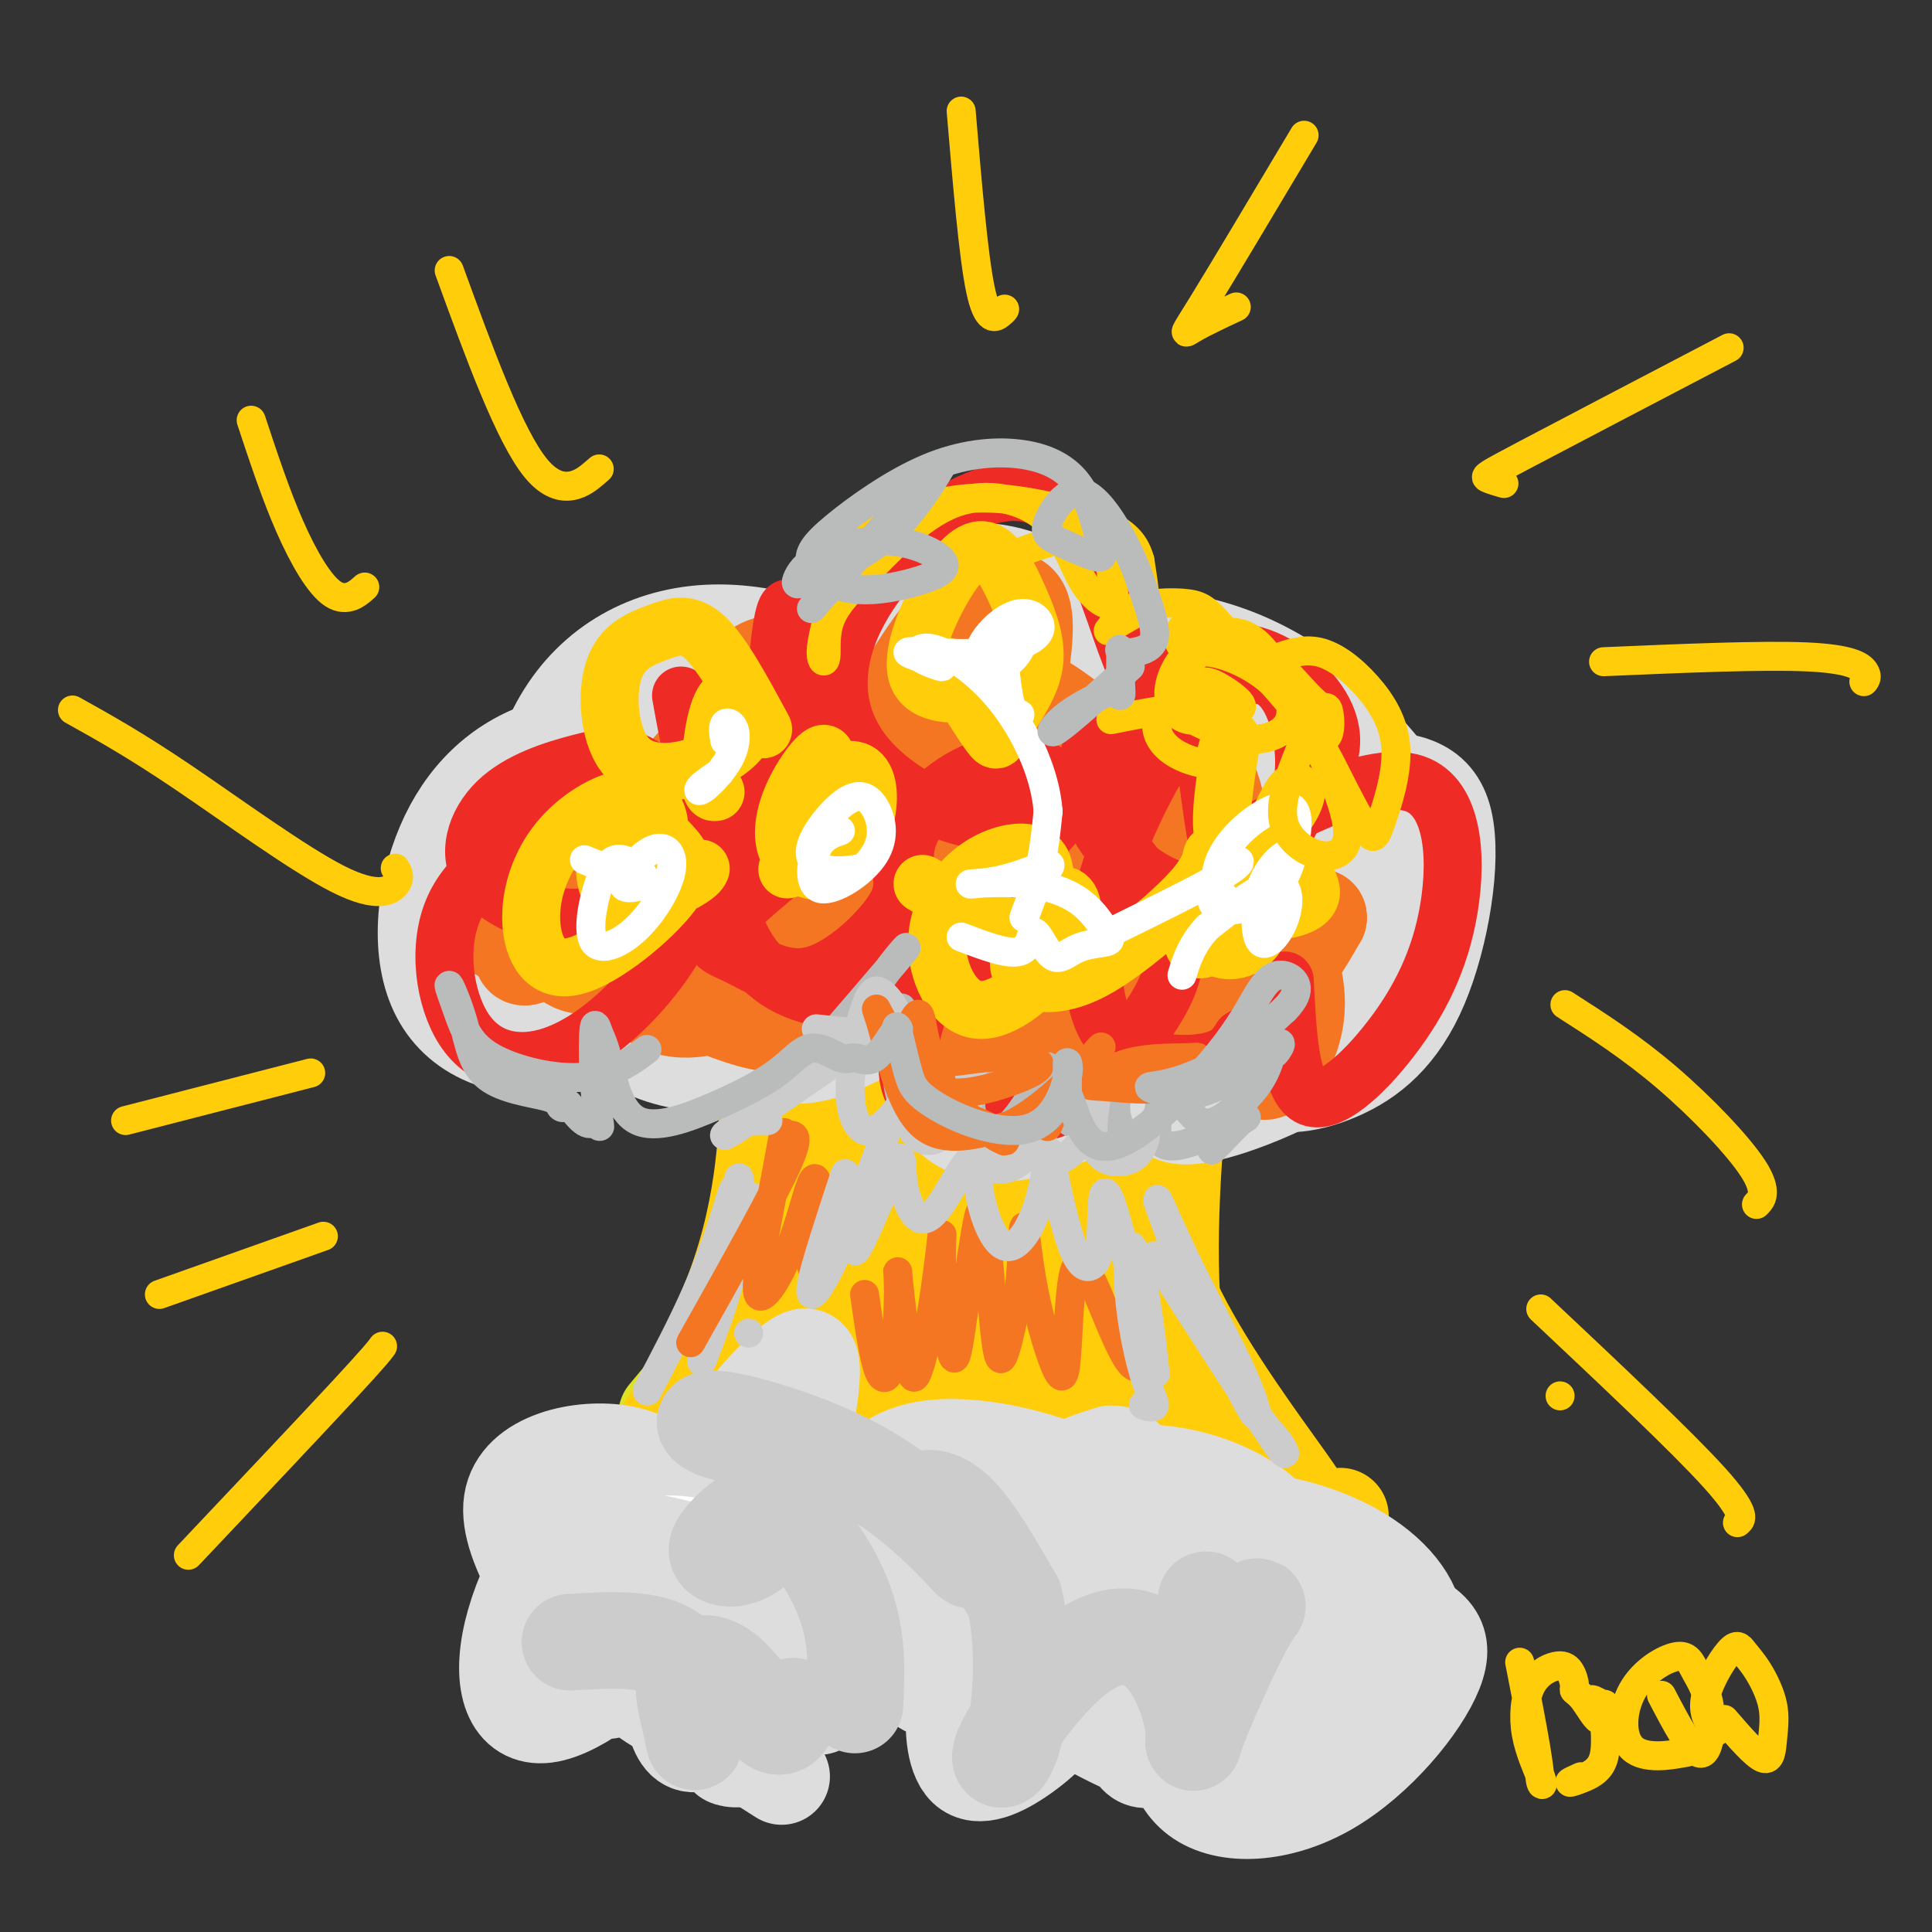 <svg viewBox='0 0 400 400' version='1.1' xmlns='http://www.w3.org/2000/svg' xmlns:xlink='http://www.w3.org/1999/xlink'><rect x="0" y="0" width="400" height="400" fill="#333333" stroke="none"/><g fill='none' stroke='rgb(222,226,34)' stroke-width='20' stroke-linecap='round' stroke-linejoin='round'><path d='M138,293c7.998,-9.539 15.996,-19.078 20,-27c4.004,-7.922 4.015,-14.228 4,-22c-0.015,-7.772 -0.056,-17.011 0,-21c0.056,-3.989 0.207,-2.728 0,-2c-0.207,0.728 -0.774,0.922 -1,1c-0.226,0.078 -0.113,0.039 0,0'/></g>
<g fill='none' stroke='rgb(255,205,10)' stroke-width='20' stroke-linecap='round' stroke-linejoin='round'><path d='M168,201c-1.764,9.887 -3.528,19.774 -5,34c-1.472,14.226 -2.653,32.792 -5,44c-2.347,11.208 -5.861,15.057 -9,18c-3.139,2.943 -5.903,4.978 -8,7c-2.097,2.022 -3.529,4.030 -2,2c1.529,-2.030 6.017,-8.099 10,-15c3.983,-6.901 7.459,-14.635 10,-25c2.541,-10.365 4.147,-23.362 4,-30c-0.147,-6.638 -2.047,-6.916 -3,-8c-0.953,-1.084 -0.958,-2.974 -1,-1c-0.042,1.974 -0.122,7.812 -1,15c-0.878,7.188 -2.553,15.724 -6,25c-3.447,9.276 -8.666,19.290 -12,25c-3.334,5.710 -4.782,7.114 -5,8c-0.218,0.886 0.795,1.253 3,-2c2.205,-3.253 5.603,-10.127 9,-17'/><path d='M147,281c4.397,-9.978 9.390,-25.424 12,-37c2.610,-11.576 2.836,-19.283 3,-27c0.164,-7.717 0.267,-15.443 0,-20c-0.267,-4.557 -0.905,-5.945 -1,-5c-0.095,0.945 0.354,4.222 2,22c1.646,17.778 4.491,50.056 6,69c1.509,18.944 1.683,24.554 2,24c0.317,-0.554 0.776,-7.273 1,-20c0.224,-12.727 0.213,-31.463 0,-48c-0.213,-16.537 -0.627,-30.874 0,-37c0.627,-6.126 2.296,-4.040 3,1c0.704,5.040 0.443,13.036 0,29c-0.443,15.964 -1.067,39.898 -1,52c0.067,12.102 0.826,12.374 3,9c2.174,-3.374 5.764,-10.392 8,-22c2.236,-11.608 3.118,-27.804 4,-44'/><path d='M189,227c1.042,-11.491 1.648,-18.217 2,-23c0.352,-4.783 0.449,-7.622 1,4c0.551,11.622 1.556,37.705 3,57c1.444,19.295 3.326,31.803 6,38c2.674,6.197 6.140,6.085 7,2c0.860,-4.085 -0.885,-12.142 -3,-25c-2.115,-12.858 -4.601,-30.516 -4,-44c0.601,-13.484 4.290,-22.795 7,-28c2.710,-5.205 4.442,-6.303 5,-3c0.558,3.303 -0.058,11.007 0,24c0.058,12.993 0.789,31.274 3,45c2.211,13.726 5.902,22.896 10,28c4.098,5.104 8.603,6.144 11,8c2.397,1.856 2.685,4.530 2,1c-0.685,-3.530 -2.342,-13.265 -4,-23'/><path d='M235,288c-1.542,-10.517 -4.396,-25.811 -5,-42c-0.604,-16.189 1.042,-33.274 2,-41c0.958,-7.726 1.227,-6.094 2,4c0.773,10.094 2.050,28.649 4,45c1.950,16.351 4.572,30.499 10,41c5.428,10.501 13.662,17.355 18,20c4.338,2.645 4.782,1.080 5,0c0.218,-1.080 0.212,-1.677 -5,-9c-5.212,-7.323 -15.629,-21.374 -22,-34c-6.371,-12.626 -8.697,-23.827 -8,-36c0.697,-12.173 4.416,-25.316 7,-32c2.584,-6.684 4.032,-6.907 4,-3c-0.032,3.907 -1.545,11.944 -3,27c-1.455,15.056 -2.853,37.130 0,54c2.853,16.870 9.958,28.534 16,33c6.042,4.466 11.021,1.733 16,-1'/><path d='M276,314c2.667,-0.167 1.333,-0.083 0,0'/></g>
<g fill='none' stroke='rgb(221,221,221)' stroke-width='20' stroke-linecap='round' stroke-linejoin='round'><path d='M126,161c-6.302,11.688 -12.604,23.375 -12,31c0.604,7.625 8.115,11.187 15,8c6.885,-3.187 13.144,-13.124 16,-22c2.856,-8.876 2.309,-16.692 -4,-21c-6.309,-4.308 -18.378,-5.110 -28,-2c-9.622,3.110 -16.796,10.130 -21,20c-4.204,9.870 -5.439,22.590 -1,31c4.439,8.410 14.552,12.510 28,10c13.448,-2.510 30.230,-11.630 39,-19c8.770,-7.370 9.528,-12.992 5,-17c-4.528,-4.008 -14.341,-6.404 -23,-6c-8.659,0.404 -16.163,3.608 -20,10c-3.837,6.392 -4.008,15.971 2,24c6.008,8.029 18.194,14.508 31,11c12.806,-3.508 26.230,-17.002 31,-26c4.770,-8.998 0.885,-13.499 -3,-18'/><path d='M181,175c-3.999,-2.585 -12.498,-0.049 -18,8c-5.502,8.049 -8.007,21.609 -6,29c2.007,7.391 8.527,8.612 20,3c11.473,-5.612 27.900,-18.055 34,-26c6.100,-7.945 1.873,-11.390 -3,-7c-4.873,4.390 -10.393,16.614 -13,27c-2.607,10.386 -2.300,18.933 3,23c5.300,4.067 15.592,3.653 27,-3c11.408,-6.653 23.931,-19.546 29,-28c5.069,-8.454 2.685,-12.471 -1,-8c-3.685,4.471 -8.671,17.430 -11,26c-2.329,8.570 -2.000,12.752 5,12c7.000,-0.752 20.670,-6.439 29,-12c8.330,-5.561 11.320,-10.997 12,-18c0.680,-7.003 -0.948,-15.572 -5,-18c-4.052,-2.428 -10.526,1.286 -17,5'/><path d='M266,188c-3.961,4.124 -5.365,11.935 -3,18c2.365,6.065 8.499,10.383 16,7c7.501,-3.383 16.370,-14.469 18,-25c1.630,-10.531 -3.979,-20.507 -12,-30c-8.021,-9.493 -18.455,-18.504 -32,-23c-13.545,-4.496 -30.203,-4.479 -41,-1c-10.797,3.479 -15.735,10.419 -17,20c-1.265,9.581 1.143,21.803 10,27c8.857,5.197 24.165,3.368 35,-1c10.835,-4.368 17.199,-11.277 14,-21c-3.199,-9.723 -15.960,-22.261 -28,-31c-12.040,-8.739 -23.359,-13.679 -39,-6c-15.641,7.679 -35.605,27.976 -44,39c-8.395,11.024 -5.222,12.776 2,18c7.222,5.224 18.492,13.921 28,13c9.508,-0.921 17.254,-11.461 25,-22'/><path d='M198,170c3.492,-8.081 -0.276,-17.285 -10,-25c-9.724,-7.715 -25.402,-13.943 -39,-14c-13.598,-0.057 -25.115,6.056 -32,17c-6.885,10.944 -9.138,26.720 -7,38c2.138,11.280 8.666,18.063 22,15c13.334,-3.063 33.475,-15.972 41,-28c7.525,-12.028 2.434,-23.174 -5,-26c-7.434,-2.826 -17.210,2.667 -22,7c-4.790,4.333 -4.595,7.507 4,8c8.595,0.493 25.590,-1.696 39,2c13.410,3.696 23.235,13.275 26,20c2.765,6.725 -1.530,10.595 -9,10c-7.470,-0.595 -18.116,-5.654 -23,-15c-4.884,-9.346 -4.007,-22.978 7,-33c11.007,-10.022 32.145,-16.435 45,-14c12.855,2.435 17.428,13.717 22,25'/><path d='M257,157c0.248,12.018 -10.131,29.562 -21,39c-10.869,9.438 -22.227,10.770 -31,9c-8.773,-1.770 -14.962,-6.641 -12,-17c2.962,-10.359 15.075,-26.206 28,-33c12.925,-6.794 26.661,-4.534 34,-1c7.339,3.534 8.282,8.343 3,19c-5.282,10.657 -16.790,27.161 -28,36c-11.210,8.839 -22.124,10.011 -29,6c-6.876,-4.011 -9.715,-13.206 -6,-22c3.715,-8.794 13.985,-17.187 22,-20c8.015,-2.813 13.774,-0.048 18,4c4.226,4.048 6.920,9.377 2,18c-4.920,8.623 -17.453,20.538 -26,27c-8.547,6.462 -13.109,7.471 -14,1c-0.891,-6.471 1.888,-20.420 5,-31c3.112,-10.580 6.556,-17.790 10,-25'/><path d='M212,167c1.295,-5.945 -0.468,-8.306 -6,-9c-5.532,-0.694 -14.834,0.281 -25,2c-10.166,1.719 -21.195,4.184 -32,10c-10.805,5.816 -21.387,14.983 -27,21c-5.613,6.017 -6.256,8.886 -4,10c2.256,1.114 7.410,0.475 11,0c3.590,-0.475 5.614,-0.786 3,-3c-2.614,-2.214 -9.868,-6.331 -15,-8c-5.132,-1.669 -8.142,-0.891 -11,-3c-2.858,-2.109 -5.565,-7.106 -3,-12c2.565,-4.894 10.401,-9.687 20,-14c9.599,-4.313 20.962,-8.147 32,-7c11.038,1.147 21.753,7.277 25,13c3.247,5.723 -0.972,11.041 -10,15c-9.028,3.959 -22.865,6.560 -31,5c-8.135,-1.560 -10.567,-7.280 -13,-13'/><path d='M126,174c0.676,-8.062 8.867,-21.716 18,-30c9.133,-8.284 19.207,-11.199 32,-10c12.793,1.199 28.306,6.513 37,14c8.694,7.487 10.570,17.148 8,24c-2.570,6.852 -9.585,10.895 -19,11c-9.415,0.105 -21.229,-3.729 -27,-11c-5.771,-7.271 -5.499,-17.978 2,-26c7.499,-8.022 22.226,-13.360 35,-14c12.774,-0.640 23.596,3.419 31,12c7.404,8.581 11.392,21.686 9,31c-2.392,9.314 -11.163,14.838 -22,18c-10.837,3.162 -23.741,3.960 -31,-1c-7.259,-4.960 -8.874,-15.680 -6,-25c2.874,-9.320 10.235,-17.240 24,-19c13.765,-1.760 33.933,2.640 46,9c12.067,6.360 16.034,14.680 20,23'/><path d='M283,180c1.964,8.224 -3.127,17.282 -9,21c-5.873,3.718 -12.528,2.094 -17,-4c-4.472,-6.094 -6.761,-16.658 -6,-22c0.761,-5.342 4.571,-5.464 7,0c2.429,5.464 3.478,16.512 3,26c-0.478,9.488 -2.484,17.416 0,21c2.484,3.584 9.456,2.825 16,0c6.544,-2.825 12.660,-7.717 17,-18c4.340,-10.283 6.906,-25.956 5,-34c-1.906,-8.044 -8.283,-8.459 -17,-9c-8.717,-0.541 -19.775,-1.207 -29,6c-9.225,7.207 -16.618,22.288 -18,34c-1.382,11.712 3.248,20.057 12,22c8.752,1.943 21.625,-2.515 27,-9c5.375,-6.485 3.250,-14.996 0,-19c-3.250,-4.004 -7.625,-3.502 -12,-3'/><path d='M262,192c-2.000,-0.500 -1.000,-0.250 0,0'/><path d='M126,350c-10.669,-15.060 -21.337,-30.121 -20,-39c1.337,-8.879 14.681,-11.577 23,-10c8.319,1.577 11.613,7.428 13,14c1.387,6.572 0.868,13.864 -5,22c-5.868,8.136 -17.084,17.114 -24,18c-6.916,0.886 -9.531,-6.322 -7,-17c2.531,-10.678 10.210,-24.828 20,-30c9.790,-5.172 21.691,-1.367 29,6c7.309,7.367 10.025,18.297 8,27c-2.025,8.703 -8.792,15.181 -17,15c-8.208,-0.181 -17.857,-7.020 -21,-16c-3.143,-8.980 0.221,-20.100 7,-26c6.779,-5.900 16.972,-6.582 28,-4c11.028,2.582 22.892,8.426 26,16c3.108,7.574 -2.541,16.878 -9,20c-6.459,3.122 -13.730,0.061 -21,-3'/><path d='M156,343c-5.080,-4.767 -7.281,-15.184 0,-23c7.281,-7.816 24.044,-13.029 36,-13c11.956,0.029 19.106,5.302 22,13c2.894,7.698 1.531,17.823 -3,24c-4.531,6.177 -12.230,8.405 -18,6c-5.770,-2.405 -9.610,-9.445 -7,-18c2.610,-8.555 11.669,-18.625 23,-22c11.331,-3.375 24.935,-0.056 31,6c6.065,6.056 4.591,14.847 1,21c-3.591,6.153 -9.301,9.667 -15,9c-5.699,-0.667 -11.388,-5.516 -12,-14c-0.612,-8.484 3.853,-20.605 13,-25c9.147,-4.395 22.978,-1.065 31,4c8.022,5.065 10.237,11.864 8,19c-2.237,7.136 -8.925,14.610 -14,16c-5.075,1.390 -8.538,-3.305 -12,-8'/><path d='M240,338c-1.603,-5.963 0.390,-16.872 8,-21c7.610,-4.128 20.838,-1.475 30,3c9.162,4.475 14.257,10.774 15,16c0.743,5.226 -2.866,9.380 -7,10c-4.134,0.620 -8.793,-2.292 -11,-4c-2.207,-1.708 -1.963,-2.210 1,-1c2.963,1.210 8.644,4.134 11,6c2.356,1.866 1.387,2.676 1,3c-0.387,0.324 -0.194,0.162 0,0'/><path d='M187,303c2.406,11.638 4.813,23.277 8,28c3.187,4.723 7.155,2.531 10,-1c2.845,-3.531 4.568,-8.399 2,-8c-2.568,0.399 -9.427,6.066 -16,12c-6.573,5.934 -12.860,12.135 -17,16c-4.140,3.865 -6.132,5.396 -6,-1c0.132,-6.396 2.387,-20.717 6,-31c3.613,-10.283 8.582,-16.529 18,-18c9.418,-1.471 23.283,1.832 32,6c8.717,4.168 12.284,9.201 13,16c0.716,6.799 -1.420,15.365 -6,22c-4.580,6.635 -11.606,11.339 -16,12c-4.394,0.661 -6.157,-2.720 -7,-9c-0.843,-6.280 -0.765,-15.460 1,-23c1.765,-7.540 5.219,-13.440 9,-17c3.781,-3.560 7.891,-4.780 12,-6'/><path d='M230,301c3.188,-0.150 5.158,2.475 8,10c2.842,7.525 6.557,19.951 8,29c1.443,9.049 0.615,14.721 -2,19c-2.615,4.279 -7.018,7.166 -9,4c-1.982,-3.166 -1.545,-12.383 1,-20c2.545,-7.617 7.198,-13.632 17,-15c9.802,-1.368 24.753,1.913 34,5c9.247,3.087 12.791,5.981 10,13c-2.791,7.019 -11.918,18.164 -22,24c-10.082,5.836 -21.118,6.363 -27,2c-5.882,-4.363 -6.609,-13.617 -3,-19c3.609,-5.383 11.556,-6.895 18,-5c6.444,1.895 11.387,7.199 11,11c-0.387,3.801 -6.104,6.100 -13,7c-6.896,0.900 -14.970,0.400 -24,-3c-9.030,-3.400 -19.015,-9.700 -29,-16'/><path d='M208,347c-6.727,-2.198 -9.046,0.309 -10,5c-0.954,4.691 -0.544,11.568 2,14c2.544,2.432 7.222,0.418 12,-3c4.778,-3.418 9.657,-8.240 7,-12c-2.657,-3.760 -12.849,-6.457 -18,-8c-5.151,-1.543 -5.259,-1.930 -11,-6c-5.741,-4.070 -17.115,-11.823 -22,-19c-4.885,-7.177 -3.282,-13.780 -2,-20c1.282,-6.220 2.243,-12.059 2,-15c-0.243,-2.941 -1.690,-2.986 -6,1c-4.310,3.986 -11.484,12.002 -16,22c-4.516,9.998 -6.373,21.977 -7,33c-0.627,11.023 -0.024,21.089 4,22c4.024,0.911 11.468,-7.332 16,-15c4.532,-7.668 6.152,-14.762 4,-17c-2.152,-2.238 -8.076,0.381 -14,3'/><path d='M149,332c-5.619,3.012 -12.667,9.042 -10,16c2.667,6.958 15.048,14.845 20,18c4.952,3.155 2.476,1.577 0,0'/></g>
<g fill='none' stroke='rgb(255,255,255)' stroke-width='20' stroke-linecap='round' stroke-linejoin='round'><path d='M139,321c2.859,2.163 5.718,4.326 9,8c3.282,3.674 6.988,8.859 7,14c0.012,5.141 -3.669,10.237 -6,13c-2.331,2.763 -3.313,3.193 -4,2c-0.687,-1.193 -1.078,-4.007 1,-8c2.078,-3.993 6.625,-9.163 9,-14c2.375,-4.837 2.579,-9.340 0,-12c-2.579,-2.660 -7.941,-3.476 -12,-4c-4.059,-0.524 -6.814,-0.756 -7,1c-0.186,1.756 2.198,5.502 6,8c3.802,2.498 9.024,3.750 12,5c2.976,1.250 3.708,2.500 4,3c0.292,0.500 0.146,0.250 0,0'/></g>
<g fill='none' stroke='rgb(221,221,221)' stroke-width='20' stroke-linecap='round' stroke-linejoin='round'><path d='M141,323c5.508,6.514 11.016,13.029 14,20c2.984,6.971 3.444,14.400 2,18c-1.444,3.600 -4.793,3.372 -6,3c-1.207,-0.372 -0.271,-0.887 2,-3c2.271,-2.113 5.877,-5.824 7,-11c1.123,-5.176 -0.237,-11.818 -3,-17c-2.763,-5.182 -6.928,-8.904 -12,-11c-5.072,-2.096 -11.051,-2.565 -15,-4c-3.949,-1.435 -5.868,-3.835 -4,-1c1.868,2.835 7.521,10.907 13,16c5.479,5.093 10.782,7.207 13,8c2.218,0.793 1.350,0.263 -2,-1c-3.350,-1.263 -9.182,-3.261 -14,-3c-4.818,0.261 -8.621,2.781 -8,2c0.621,-0.781 5.667,-4.864 11,-7c5.333,-2.136 10.952,-2.325 14,1c3.048,3.325 3.524,10.162 4,17'/><path d='M157,350c-1.115,4.995 -5.901,8.982 -10,9c-4.099,0.018 -7.511,-3.932 -8,-9c-0.489,-5.068 1.943,-11.252 7,-17c5.057,-5.748 12.738,-11.059 17,-9c4.262,2.059 5.104,11.488 5,16c-0.104,4.512 -1.155,4.106 -6,3c-4.845,-1.106 -13.486,-2.911 -19,-6c-5.514,-3.089 -7.902,-7.460 -4,-10c3.902,-2.540 14.094,-3.249 27,-4c12.906,-0.751 28.528,-1.544 42,-2c13.472,-0.456 24.796,-0.574 29,0c4.204,0.574 1.290,1.842 -7,3c-8.290,1.158 -21.954,2.207 -31,1c-9.046,-1.207 -13.474,-4.671 -11,-8c2.474,-3.329 11.850,-6.523 20,-6c8.150,0.523 15.075,4.761 22,9'/><path d='M230,320c3.667,1.500 1.833,0.750 0,0'/></g>
<g fill='none' stroke='rgb(204,204,204)' stroke-width='20' stroke-linecap='round' stroke-linejoin='round'><path d='M118,340c8.835,-0.532 17.671,-1.065 22,3c4.329,4.065 4.153,12.727 4,16c-0.153,3.273 -0.282,1.156 -1,-2c-0.718,-3.156 -2.024,-7.351 -1,-10c1.024,-2.649 4.378,-3.751 8,-1c3.622,2.751 7.514,9.356 10,11c2.486,1.644 3.568,-1.673 4,-3c0.432,-1.327 0.216,-0.663 0,0'/><path d='M177,353c0.322,-6.784 0.644,-13.568 -2,-21c-2.644,-7.432 -8.253,-15.512 -13,-18c-4.747,-2.488 -8.632,0.617 -11,3c-2.368,2.383 -3.219,4.046 -2,5c1.219,0.954 4.508,1.199 8,-2c3.492,-3.199 7.188,-9.843 8,-14c0.812,-4.157 -1.259,-5.828 -5,-7c-3.741,-1.172 -9.152,-1.846 -12,-3c-2.848,-1.154 -3.133,-2.789 2,-2c5.133,0.789 15.685,4.002 24,8c8.315,3.998 14.392,8.782 19,13c4.608,4.218 7.746,7.871 8,8c0.254,0.129 -2.375,-3.264 -5,-6c-2.625,-2.736 -5.245,-4.813 -5,-6c0.245,-1.187 3.356,-1.482 7,2c3.644,3.482 7.822,10.741 12,18'/><path d='M210,331c2.177,8.712 1.619,21.491 0,28c-1.619,6.509 -4.298,6.746 -2,2c2.298,-4.746 9.574,-14.475 16,-19c6.426,-4.525 12.004,-3.845 16,0c3.996,3.845 6.411,10.854 7,15c0.589,4.146 -0.648,5.428 1,1c1.648,-4.428 6.182,-14.568 9,-20c2.818,-5.432 3.920,-6.157 3,-5c-0.920,1.157 -3.863,4.196 -6,4c-2.137,-0.196 -3.468,-3.627 -4,-5c-0.532,-1.373 -0.266,-0.686 0,0'/></g>
<g fill='none' stroke='rgb(204,204,204)' stroke-width='6' stroke-linecap='round' stroke-linejoin='round'><path d='M134,288c3.599,-6.821 7.198,-13.643 10,-20c2.802,-6.357 4.805,-12.250 6,-16c1.195,-3.750 1.580,-5.356 2,-6c0.420,-0.644 0.875,-0.326 1,-1c0.125,-0.674 -0.080,-2.340 0,0c0.080,2.340 0.446,8.685 -1,16c-1.446,7.315 -4.705,15.601 -6,19c-1.295,3.399 -0.625,1.911 0,-2c0.625,-3.911 1.207,-10.245 3,-16c1.793,-5.755 4.798,-10.930 6,-13c1.202,-2.070 0.601,-1.035 0,0'/><path d='M239,260c9.859,15.355 19.719,30.710 24,37c4.281,6.290 2.985,3.513 2,2c-0.985,-1.513 -1.658,-1.764 -4,-5c-2.342,-3.236 -6.352,-9.458 -10,-17c-3.648,-7.542 -6.932,-16.403 -9,-22c-2.068,-5.597 -2.919,-7.928 -2,-6c0.919,1.928 3.608,8.116 7,15c3.392,6.884 7.486,14.464 10,20c2.514,5.536 3.446,9.029 3,9c-0.446,-0.029 -2.270,-3.580 -3,-5c-0.730,-1.420 -0.365,-0.710 0,0'/><path d='M155,276c0.000,0.000 0.000,0.000 0,0c0.000,0.000 0.000,0.000 0,0'/></g>
<g fill='none' stroke='rgb(244,118,35)' stroke-width='6' stroke-linecap='round' stroke-linejoin='round'><path d='M143,278c8.440,-15.021 16.880,-30.042 20,-37c3.120,-6.958 0.921,-5.852 0,-6c-0.921,-0.148 -0.563,-1.550 -1,1c-0.437,2.550 -1.671,9.051 -3,16c-1.329,6.949 -2.755,14.347 -2,16c0.755,1.653 3.692,-2.440 6,-8c2.308,-5.560 3.989,-12.586 5,-15c1.011,-2.414 1.354,-0.214 1,4c-0.354,4.214 -1.403,10.442 -1,13c0.403,2.558 2.258,1.445 3,1c0.742,-0.445 0.371,-0.223 0,0'/><path d='M179,268c0.962,6.725 1.924,13.451 3,16c1.076,2.549 2.265,0.923 3,-3c0.735,-3.923 1.015,-10.142 1,-14c-0.015,-3.858 -0.325,-5.356 0,-2c0.325,3.356 1.287,11.566 2,16c0.713,4.434 1.178,5.094 2,3c0.822,-2.094 2.001,-6.941 3,-13c0.999,-6.059 1.819,-13.331 2,-15c0.181,-1.669 -0.275,2.265 0,8c0.275,5.735 1.281,13.269 2,16c0.719,2.731 1.150,0.657 2,-5c0.850,-5.657 2.117,-14.897 3,-20c0.883,-5.103 1.381,-6.069 2,-1c0.619,5.069 1.359,16.172 2,22c0.641,5.828 1.183,6.379 2,4c0.817,-2.379 1.908,-7.690 3,-13'/><path d='M211,267c0.643,-5.463 0.749,-12.620 1,-13c0.251,-0.380 0.645,6.015 2,13c1.355,6.985 3.671,14.558 5,17c1.329,2.442 1.670,-0.247 2,-6c0.330,-5.753 0.649,-14.569 2,-16c1.351,-1.431 3.733,4.524 6,10c2.267,5.476 4.418,10.474 6,11c1.582,0.526 2.595,-3.421 3,-5c0.405,-1.579 0.203,-0.789 0,0'/></g>
<g fill='none' stroke='rgb(244,118,35)' stroke-width='20' stroke-linecap='round' stroke-linejoin='round'><path d='M106,191c16.346,3.459 32.692,6.919 40,6c7.308,-0.919 5.580,-6.216 4,-8c-1.580,-1.784 -3.010,-0.056 -8,3c-4.990,3.056 -13.540,7.439 -19,8c-5.460,0.561 -7.832,-2.700 -7,-7c0.832,-4.300 4.867,-9.638 7,-10c2.133,-0.362 2.366,4.251 4,10c1.634,5.749 4.671,12.633 10,15c5.329,2.367 12.950,0.215 20,-4c7.050,-4.215 13.530,-10.494 16,-12c2.470,-1.506 0.930,1.762 -1,6c-1.930,4.238 -4.249,9.445 -7,12c-2.751,2.555 -5.933,2.458 -13,0c-7.067,-2.458 -18.018,-7.277 -21,-16c-2.982,-8.723 2.005,-21.349 9,-31c6.995,-9.651 15.997,-16.325 25,-23'/><path d='M165,140c5.415,-2.268 6.452,3.562 8,11c1.548,7.438 3.605,16.485 2,24c-1.605,7.515 -6.874,13.498 -13,16c-6.126,2.502 -13.108,1.524 -15,-8c-1.892,-9.524 1.307,-27.594 5,-37c3.693,-9.406 7.881,-10.150 16,-7c8.119,3.150 20.168,10.193 27,19c6.832,8.807 8.445,19.377 3,29c-5.445,9.623 -17.949,18.297 -24,19c-6.051,0.703 -5.651,-6.567 -3,-13c2.651,-6.433 7.552,-12.031 15,-13c7.448,-0.969 17.443,2.691 23,8c5.557,5.309 6.675,12.268 2,17c-4.675,4.732 -15.143,7.235 -21,6c-5.857,-1.235 -7.102,-6.210 -6,-8c1.102,-1.790 4.551,-0.395 8,1'/><path d='M192,204c2.783,3.053 5.741,10.186 12,13c6.259,2.814 15.818,1.309 24,-3c8.182,-4.309 14.988,-11.423 19,-18c4.012,-6.577 5.231,-12.616 -1,-19c-6.231,-6.384 -19.912,-13.113 -29,-13c-9.088,0.113 -13.584,7.069 -16,19c-2.416,11.931 -2.754,28.838 2,36c4.754,7.162 14.598,4.580 23,0c8.402,-4.580 15.361,-11.156 20,-18c4.639,-6.844 6.957,-13.954 7,-23c0.043,-9.046 -2.188,-20.029 -7,-20c-4.812,0.029 -12.204,11.068 -16,21c-3.796,9.932 -3.997,18.755 0,25c3.997,6.245 12.191,9.912 19,9c6.809,-0.912 12.231,-6.403 16,-11c3.769,-4.597 5.884,-8.298 8,-12'/><path d='M273,190c0.361,-0.929 -2.735,2.749 -6,10c-3.265,7.251 -6.697,18.075 -6,21c0.697,2.925 5.524,-2.051 7,-9c1.476,-6.949 -0.399,-15.873 -10,-28c-9.601,-12.127 -26.929,-27.456 -37,-35c-10.071,-7.544 -12.886,-7.303 -18,-1c-5.114,6.303 -12.529,18.667 -12,27c0.529,8.333 9.000,12.634 15,12c6.000,-0.634 9.528,-6.205 11,-13c1.472,-6.795 0.889,-14.815 0,-20c-0.889,-5.185 -2.084,-7.535 -3,-8c-0.916,-0.465 -1.552,0.956 -2,2c-0.448,1.044 -0.708,1.713 -1,1c-0.292,-0.713 -0.617,-2.807 0,-8c0.617,-5.193 2.176,-13.484 0,-16c-2.176,-2.516 -8.088,0.742 -14,4'/><path d='M197,129c-5.922,6.348 -13.726,20.218 -19,32c-5.274,11.782 -8.019,21.475 -8,28c0.019,6.525 2.801,9.883 4,8c1.199,-1.883 0.814,-9.007 -1,-15c-1.814,-5.993 -5.056,-10.855 -14,-11c-8.944,-0.145 -23.590,4.428 -33,9c-9.410,4.572 -13.582,9.143 -16,13c-2.418,3.857 -3.080,7.000 1,4c4.080,-3.000 12.903,-12.143 17,-18c4.097,-5.857 3.467,-8.429 1,-10c-2.467,-1.571 -6.771,-2.141 -12,1c-5.229,3.141 -11.382,9.994 -14,15c-2.618,5.006 -1.702,8.167 3,9c4.702,0.833 13.189,-0.660 25,-6c11.811,-5.340 26.946,-14.526 33,-16c6.054,-1.474 3.027,4.763 0,11'/><path d='M164,183c-0.444,3.489 -1.556,6.711 -2,8c-0.444,1.289 -0.222,0.644 0,0'/></g>
<g fill='none' stroke='rgb(238,43,36)' stroke-width='12' stroke-linecap='round' stroke-linejoin='round'><path d='M115,170c-8.715,5.029 -17.429,10.058 -21,18c-3.571,7.942 -1.997,18.797 2,25c3.997,6.203 10.418,7.752 17,6c6.582,-1.752 13.324,-6.806 19,-13c5.676,-6.194 10.284,-13.528 12,-20c1.716,-6.472 0.538,-12.083 -2,-17c-2.538,-4.917 -6.437,-9.140 -10,-11c-3.563,-1.860 -6.789,-1.358 -12,0c-5.211,1.358 -12.407,3.571 -17,8c-4.593,4.429 -6.582,11.074 -3,16c3.582,4.926 12.733,8.134 19,8c6.267,-0.134 9.648,-3.610 11,-5c1.352,-1.390 0.676,-0.695 0,0'/><path d='M141,144c1.933,10.767 3.866,21.534 9,28c5.134,6.466 13.469,8.630 16,-5c2.531,-13.630 -0.742,-43.054 -3,-41c-2.258,2.054 -3.502,35.587 -4,49c-0.498,13.413 -0.249,6.707 0,0'/><path d='M168,175c-8.151,6.706 -16.302,13.413 -19,17c-2.698,3.587 0.058,4.055 4,6c3.942,1.945 9.072,5.369 15,4c5.928,-1.369 12.654,-7.529 16,-12c3.346,-4.471 3.311,-7.253 2,-12c-1.311,-4.747 -3.900,-11.459 -8,-15c-4.100,-3.541 -9.711,-3.909 -15,-2c-5.289,1.909 -10.254,6.097 -12,13c-1.746,6.903 -0.272,16.520 4,23c4.272,6.480 11.342,9.821 20,10c8.658,0.179 18.902,-2.806 23,-4c4.098,-1.194 2.049,-0.597 0,0'/><path d='M199,188c-6.939,15.274 -13.878,30.548 -10,38c3.878,7.452 18.574,7.081 28,4c9.426,-3.081 13.581,-8.872 18,-15c4.419,-6.128 9.102,-12.592 8,-20c-1.102,-7.408 -7.989,-15.762 -14,-23c-6.011,-7.238 -11.145,-13.362 -18,-14c-6.855,-0.638 -15.431,4.210 -20,10c-4.569,5.790 -5.132,12.521 0,16c5.132,3.479 15.959,3.706 21,3c5.041,-0.706 4.298,-2.345 4,-3c-0.298,-0.655 -0.149,-0.328 0,0'/><path d='M219,162c-2.596,6.686 -5.191,13.373 -2,10c3.191,-3.373 12.169,-16.805 16,-24c3.831,-7.195 2.516,-8.153 0,-15c-2.516,-6.847 -6.233,-19.584 -12,-26c-5.767,-6.416 -13.585,-6.513 -22,-2c-8.415,4.513 -17.429,13.635 -22,23c-4.571,9.365 -4.699,18.974 1,27c5.699,8.026 17.227,14.468 27,15c9.773,0.532 17.792,-4.848 21,-7c3.208,-2.152 1.604,-1.076 0,0'/><path d='M247,135c2.075,18.616 4.151,37.233 6,44c1.849,6.767 3.472,1.686 8,-4c4.528,-5.686 11.961,-11.977 14,-18c2.039,-6.023 -1.317,-11.780 -6,-16c-4.683,-4.220 -10.695,-6.904 -18,-6c-7.305,0.904 -15.905,5.398 -21,12c-5.095,6.602 -6.685,15.314 -3,23c3.685,7.686 12.647,14.347 20,15c7.353,0.653 13.098,-4.700 17,-10c3.902,-5.300 5.961,-10.545 6,-17c0.039,-6.455 -1.943,-14.118 -6,-17c-4.057,-2.882 -10.189,-0.982 -17,7c-6.811,7.982 -14.300,22.047 -18,35c-3.700,12.953 -3.612,24.795 1,31c4.612,6.205 13.746,6.773 19,6c5.254,-0.773 6.627,-2.886 8,-5'/><path d='M257,215c1.333,-0.833 0.667,-0.417 0,0'/><path d='M266,203c0.547,10.916 1.094,21.832 5,24c3.906,2.168 11.171,-4.412 17,-12c5.829,-7.588 10.223,-16.183 12,-27c1.777,-10.817 0.938,-23.857 -8,-26c-8.938,-2.143 -25.973,6.611 -33,11c-7.027,4.389 -4.046,4.412 -4,6c0.046,1.588 -2.844,4.739 -4,6c-1.156,1.261 -0.578,0.630 0,0'/></g>
<g fill='none' stroke='rgb(255,205,10)' stroke-width='12' stroke-linecap='round' stroke-linejoin='round'><path d='M127,179c1.136,2.374 2.273,4.748 4,4c1.727,-0.748 4.045,-4.619 5,-8c0.955,-3.381 0.547,-6.272 -1,-8c-1.547,-1.728 -4.233,-2.294 -8,-1c-3.767,1.294 -8.616,4.449 -12,9c-3.384,4.551 -5.302,10.499 -5,16c0.302,5.501 2.823,10.557 9,9c6.177,-1.557 16.008,-9.726 20,-15c3.992,-5.274 2.144,-7.653 0,-10c-2.144,-2.347 -4.585,-4.661 -7,-5c-2.415,-0.339 -4.805,1.296 -6,5c-1.195,3.704 -1.197,9.477 2,11c3.197,1.523 9.591,-1.205 13,-3c3.409,-1.795 3.831,-2.656 4,-3c0.169,-0.344 0.084,-0.172 0,0'/><path d='M158,151c-4.208,-7.814 -8.416,-15.629 -12,-19c-3.584,-3.371 -6.545,-2.299 -10,-1c-3.455,1.299 -7.404,2.824 -9,8c-1.596,5.176 -0.839,14.004 3,18c3.839,3.996 10.759,3.162 16,1c5.241,-2.162 8.802,-5.651 9,-9c0.198,-3.349 -2.968,-6.557 -5,-4c-2.032,2.557 -2.932,10.881 -3,15c-0.068,4.119 0.695,4.034 1,4c0.305,-0.034 0.153,-0.017 0,0'/><path d='M163,180c3.942,-10.054 7.883,-20.109 8,-23c0.117,-2.891 -3.591,1.381 -6,6c-2.409,4.619 -3.519,9.586 -2,13c1.519,3.414 5.666,5.274 9,4c3.334,-1.274 5.853,-5.683 7,-10c1.147,-4.317 0.921,-8.541 -1,-10c-1.921,-1.459 -5.535,-0.154 -6,2c-0.465,2.154 2.221,5.157 4,6c1.779,0.843 2.651,-0.473 3,-1c0.349,-0.527 0.174,-0.263 0,0'/><path d='M196,138c3.659,5.869 7.319,11.739 9,14c1.681,2.261 1.385,0.914 3,-2c1.615,-2.914 5.143,-7.394 6,-12c0.857,-4.606 -0.956,-9.339 -3,-14c-2.044,-4.661 -4.320,-9.250 -7,-10c-2.680,-0.750 -5.765,2.338 -9,8c-3.235,5.662 -6.620,13.899 -5,18c1.620,4.101 8.244,4.066 12,3c3.756,-1.066 4.645,-3.162 5,-4c0.355,-0.838 0.178,-0.419 0,0'/><path d='M191,183c7.368,4.353 14.735,8.706 19,9c4.265,0.294 5.426,-3.471 6,-7c0.574,-3.529 0.561,-6.822 -2,-8c-2.561,-1.178 -7.671,-0.240 -12,3c-4.329,3.240 -7.879,8.783 -8,15c-0.121,6.217 3.185,13.108 8,14c4.815,0.892 11.139,-4.215 15,-9c3.861,-4.785 5.260,-9.250 5,-12c-0.260,-2.750 -2.179,-3.787 -5,-1c-2.821,2.787 -6.545,9.397 -6,13c0.545,3.603 5.358,4.199 10,3c4.642,-1.199 9.114,-4.191 14,-8c4.886,-3.809 10.186,-8.433 13,-12c2.814,-3.567 3.142,-6.076 3,-6c-0.142,0.076 -0.755,2.736 -1,6c-0.245,3.264 -0.123,7.132 0,11'/><path d='M250,194c1.659,3.435 6.308,3.521 9,1c2.692,-2.521 3.427,-7.651 2,-11c-1.427,-3.349 -5.015,-4.917 -8,-3c-2.985,1.917 -5.367,7.318 -6,11c-0.633,3.682 0.483,5.645 3,4c2.517,-1.645 6.433,-6.899 8,-9c1.567,-2.101 0.783,-1.051 0,0'/><path d='M255,153c-1.546,9.629 -3.092,19.258 -1,22c2.092,2.742 7.823,-1.402 11,-5c3.177,-3.598 3.800,-6.649 3,-6c-0.800,0.649 -3.024,5.000 -5,10c-1.976,5.000 -3.705,10.649 -2,13c1.705,2.351 6.844,1.402 9,0c2.156,-1.402 1.330,-3.258 1,-4c-0.330,-0.742 -0.165,-0.371 0,0'/><path d='M247,132c0.000,0.000 0.000,0.000 0,0c0.000,0.000 0.000,0.000 0,0'/></g>
<g fill='none' stroke='rgb(255,255,255)' stroke-width='6' stroke-linecap='round' stroke-linejoin='round'><path d='M121,178c5.396,2.197 10.793,4.395 12,4c1.207,-0.395 -1.775,-3.381 -4,-4c-2.225,-0.619 -3.694,1.130 -5,5c-1.306,3.870 -2.451,9.862 -1,12c1.451,2.138 5.497,0.422 9,-3c3.503,-3.422 6.464,-8.550 7,-12c0.536,-3.450 -1.351,-5.224 -4,-4c-2.649,1.224 -6.059,5.445 -6,7c0.059,1.555 3.588,0.444 5,0c1.412,-0.444 0.706,-0.222 0,0'/><path d='M149,160c-1.665,1.131 -3.329,2.262 -4,3c-0.671,0.738 -0.348,1.085 1,0c1.348,-1.085 3.720,-3.600 5,-6c1.280,-2.400 1.467,-4.685 1,-6c-0.467,-1.315 -1.587,-1.662 -2,-1c-0.413,0.662 -0.118,2.332 0,3c0.118,0.668 0.059,0.334 0,0'/><path d='M174,172c-1.901,0.647 -3.803,1.294 -5,4c-1.197,2.706 -1.690,7.472 1,8c2.690,0.528 8.562,-3.182 11,-7c2.438,-3.818 1.442,-7.745 0,-10c-1.442,-2.255 -3.331,-2.839 -6,-1c-2.669,1.839 -6.117,6.101 -7,9c-0.883,2.899 0.801,4.434 3,5c2.199,0.566 4.914,0.162 6,0c1.086,-0.162 0.543,-0.081 0,0'/><path d='M199,194c4.805,1.830 9.609,3.661 12,3c2.391,-0.661 2.368,-3.812 3,-4c0.632,-0.188 1.920,2.588 3,4c1.080,1.412 1.952,1.460 3,1c1.048,-0.460 2.270,-1.427 4,-2c1.730,-0.573 3.966,-0.752 5,-1c1.034,-0.248 0.866,-0.564 0,-2c-0.866,-1.436 -2.429,-3.991 -5,-6c-2.571,-2.009 -6.150,-3.470 -11,-4c-4.850,-0.530 -10.970,-0.127 -12,0c-1.030,0.127 3.030,-0.021 7,-1c3.970,-0.979 7.851,-2.787 9,-3c1.149,-0.213 -0.434,1.170 -2,4c-1.566,2.830 -3.114,7.108 -3,7c0.114,-0.108 1.890,-4.602 3,-9c1.110,-4.398 1.555,-8.699 2,-13'/><path d='M217,168c-0.561,-7.726 -4.464,-16.040 -9,-22c-4.536,-5.960 -9.705,-9.565 -13,-11c-3.295,-1.435 -4.716,-0.700 -5,0c-0.284,0.700 0.570,1.364 2,2c1.430,0.636 3.437,1.245 3,1c-0.437,-0.245 -3.319,-1.344 -5,-2c-1.681,-0.656 -2.162,-0.869 -2,-1c0.162,-0.131 0.966,-0.180 4,0c3.034,0.180 8.296,0.587 13,0c4.704,-0.587 8.848,-2.169 10,-4c1.152,-1.831 -0.690,-3.910 -3,-4c-2.310,-0.090 -5.089,1.810 -7,4c-1.911,2.190 -2.956,4.669 -2,6c0.956,1.331 3.911,1.512 6,0c2.089,-1.512 3.311,-4.718 3,-6c-0.311,-1.282 -2.156,-0.641 -4,0'/><path d='M208,131c-0.512,2.988 0.208,10.458 1,14c0.792,3.542 1.655,3.155 2,3c0.345,-0.155 0.173,-0.077 0,0'/><path d='M230,193c10.683,-5.244 21.366,-10.488 25,-13c3.634,-2.512 0.218,-2.292 -2,0c-2.218,2.292 -3.238,6.656 -1,8c2.238,1.344 7.734,-0.331 11,-3c3.266,-2.669 4.301,-6.333 5,-10c0.699,-3.667 1.063,-7.338 -1,-8c-2.063,-0.662 -6.552,1.685 -10,5c-3.448,3.315 -5.856,7.596 -5,11c0.856,3.404 4.974,5.929 8,5c3.026,-0.929 4.958,-5.314 6,-8c1.042,-2.686 1.193,-3.673 0,-3c-1.193,0.673 -3.728,3.006 -5,7c-1.272,3.994 -1.279,9.648 0,11c1.279,1.352 3.844,-1.597 5,-5c1.156,-3.403 0.902,-7.258 -2,-7c-2.902,0.258 -8.451,4.629 -14,9'/><path d='M250,192c-3.289,3.400 -4.511,7.400 -5,9c-0.489,1.600 -0.244,0.800 0,0'/></g>
<g fill='none' stroke='rgb(186,187,187)' stroke-width='6' stroke-linecap='round' stroke-linejoin='round'><path d='M163,225c10.729,-12.429 21.457,-24.857 24,-28c2.543,-3.143 -3.101,3.000 -6,8c-2.899,5.000 -3.054,8.856 -3,11c0.054,2.144 0.316,2.576 2,1c1.684,-1.576 4.790,-5.161 6,-7c1.210,-1.839 0.523,-1.933 0,1c-0.523,2.933 -0.883,8.893 0,14c0.883,5.107 3.008,9.363 6,9c2.992,-0.363 6.850,-5.343 9,-9c2.150,-3.657 2.593,-5.989 2,-5c-0.593,0.989 -2.221,5.301 -2,9c0.221,3.699 2.291,6.787 5,6c2.709,-0.787 6.056,-5.448 8,-9c1.944,-3.552 2.485,-5.995 3,-5c0.515,0.995 1.004,5.427 2,8c0.996,2.573 2.498,3.286 4,4'/><path d='M223,233c2.290,0.805 5.017,-3.181 7,-6c1.983,-2.819 3.224,-4.471 3,-4c-0.224,0.471 -1.911,3.063 -2,6c-0.089,2.937 1.420,6.217 3,7c1.580,0.783 3.229,-0.932 5,-4c1.771,-3.068 3.663,-7.487 4,-9c0.337,-1.513 -0.880,-0.118 -2,3c-1.120,3.118 -2.141,7.959 -1,10c1.141,2.041 4.446,1.283 8,0c3.554,-1.283 7.358,-3.090 9,-4c1.642,-0.910 1.120,-0.924 0,0c-1.120,0.924 -2.840,2.787 -4,4c-1.160,1.213 -1.760,1.775 -2,2c-0.240,0.225 -0.120,0.112 0,0'/></g>
<g fill='none' stroke='rgb(204,204,204)' stroke-width='6' stroke-linecap='round' stroke-linejoin='round'><path d='M169,213c6.898,0.768 13.796,1.537 16,0c2.204,-1.537 -0.285,-5.379 -2,-7c-1.715,-1.621 -2.657,-1.023 -4,3c-1.343,4.023 -3.088,11.469 -3,17c0.088,5.531 2.008,9.147 5,8c2.992,-1.147 7.057,-7.057 9,-11c1.943,-3.943 1.765,-5.919 1,-7c-0.765,-1.081 -2.116,-1.266 -3,2c-0.884,3.266 -1.300,9.982 0,14c1.300,4.018 4.315,5.337 7,3c2.685,-2.337 5.038,-8.332 6,-12c0.962,-3.668 0.531,-5.011 0,-2c-0.531,3.011 -1.163,10.374 0,15c1.163,4.626 4.121,6.515 7,6c2.879,-0.515 5.680,-3.433 7,-6c1.320,-2.567 1.160,-4.784 1,-7'/><path d='M216,229c0.195,-0.912 0.184,0.307 0,3c-0.184,2.693 -0.539,6.861 1,8c1.539,1.139 4.972,-0.752 7,-4c2.028,-3.248 2.652,-7.852 3,-10c0.348,-2.148 0.419,-1.841 0,1c-0.419,2.841 -1.329,8.215 0,11c1.329,2.785 4.896,2.981 7,2c2.104,-0.981 2.744,-3.137 3,-4c0.256,-0.863 0.128,-0.431 0,0'/><path d='M177,217c-10.536,7.268 -21.072,14.536 -25,17c-3.928,2.464 -1.249,0.124 1,-1c2.249,-1.124 4.067,-1.033 5,-1c0.933,0.033 0.981,0.010 1,0c0.019,-0.010 0.010,-0.005 0,0'/><path d='M175,243c-3.162,9.602 -6.324,19.204 -7,23c-0.676,3.796 1.133,1.787 4,-4c2.867,-5.787 6.793,-15.352 9,-21c2.207,-5.648 2.697,-7.379 2,-5c-0.697,2.379 -2.581,8.867 -4,14c-1.419,5.133 -2.372,8.911 -2,9c0.372,0.089 2.071,-3.512 4,-8c1.929,-4.488 4.090,-9.865 5,-11c0.910,-1.135 0.570,1.971 1,5c0.430,3.029 1.631,5.980 3,7c1.369,1.020 2.905,0.109 5,-3c2.095,-3.109 4.749,-8.416 6,-9c1.251,-0.584 1.098,3.555 2,8c0.902,4.445 2.858,9.197 5,10c2.142,0.803 4.469,-2.342 6,-6c1.531,-3.658 2.265,-7.829 3,-12'/><path d='M217,240c0.504,-2.295 0.264,-2.034 1,2c0.736,4.034 2.447,11.840 4,16c1.553,4.160 2.948,4.672 4,4c1.052,-0.672 1.761,-2.529 2,-7c0.239,-4.471 0.007,-11.558 2,-6c1.993,5.558 6.212,23.759 8,31c1.788,7.241 1.146,3.520 1,3c-0.146,-0.520 0.204,2.159 0,0c-0.204,-2.159 -0.963,-9.156 -2,-15c-1.037,-5.844 -2.352,-10.536 -3,-10c-0.648,0.536 -0.629,6.301 0,12c0.629,5.699 1.870,11.332 3,15c1.130,3.668 2.150,5.372 2,6c-0.150,0.628 -1.472,0.179 -2,0c-0.528,-0.179 -0.264,-0.090 0,0'/></g>
<g fill='none' stroke='rgb(244,118,35)' stroke-width='6' stroke-linecap='round' stroke-linejoin='round'><path d='M187,223c6.647,4.343 13.294,8.686 17,11c3.706,2.314 4.470,2.599 4,2c-0.470,-0.599 -2.176,-2.082 -4,-3c-1.824,-0.918 -3.767,-1.270 -6,-4c-2.233,-2.730 -4.757,-7.839 -6,-12c-1.243,-4.161 -1.203,-7.373 -2,-7c-0.797,0.373 -2.429,4.332 -2,8c0.429,3.668 2.919,7.044 7,8c4.081,0.956 9.754,-0.509 14,-2c4.246,-1.491 7.064,-3.009 6,-4c-1.064,-0.991 -6.010,-1.457 -11,-1c-4.990,0.457 -10.025,1.835 -14,0c-3.975,-1.835 -6.890,-6.884 -8,-9c-1.110,-2.116 -0.414,-1.301 1,4c1.414,5.301 3.547,15.086 8,19c4.453,3.914 11.227,1.957 18,0'/><path d='M209,233c6.533,-3.033 13.864,-10.615 17,-14c3.136,-3.385 2.075,-2.573 0,0c-2.075,2.573 -5.164,6.906 -7,10c-1.836,3.094 -2.419,4.949 -2,4c0.419,-0.949 1.840,-4.703 4,-7c2.160,-2.297 5.060,-3.137 6,-3c0.940,0.137 -0.079,1.252 3,1c3.079,-0.252 10.256,-1.871 14,-3c3.744,-1.129 4.054,-1.768 4,-2c-0.054,-0.232 -0.472,-0.057 -3,0c-2.528,0.057 -7.166,-0.002 -11,1c-3.834,1.002 -6.864,3.067 -8,4c-1.136,0.933 -0.377,0.735 3,1c3.377,0.265 9.371,0.995 15,0c5.629,-0.995 10.894,-3.713 13,-5c2.106,-1.287 1.053,-1.144 0,-1'/><path d='M257,219c2.167,-1.000 1.083,-0.500 0,0'/></g>
<g fill='none' stroke='rgb(255,205,10)' stroke-width='6' stroke-linecap='round' stroke-linejoin='round'><path d='M230,149c8.328,-1.648 16.656,-3.296 20,-2c3.344,1.296 1.703,5.534 1,8c-0.703,2.466 -0.470,3.158 -2,3c-1.530,-0.158 -4.823,-1.167 -7,-3c-2.177,-1.833 -3.237,-4.489 -2,-7c1.237,-2.511 4.772,-4.876 7,-6c2.228,-1.124 3.148,-1.006 5,0c1.852,1.006 4.636,2.900 5,4c0.364,1.100 -1.693,1.407 -4,2c-2.307,0.593 -4.863,1.472 -7,1c-2.137,-0.472 -3.855,-2.294 -4,-5c-0.145,-2.706 1.282,-6.297 4,-9c2.718,-2.703 6.725,-4.517 10,-4c3.275,0.517 5.816,3.365 8,7c2.184,3.635 4.011,8.055 3,11c-1.011,2.945 -4.860,4.413 -9,4c-4.140,-0.413 -8.570,-2.706 -13,-5'/><path d='M245,148c-1.857,-2.524 0.001,-6.335 1,-9c0.999,-2.665 1.138,-4.185 4,-4c2.862,0.185 8.447,2.073 13,6c4.553,3.927 8.076,9.891 11,16c2.924,6.109 5.250,12.362 5,16c-0.250,3.638 -3.077,4.662 -6,4c-2.923,-0.662 -5.941,-3.011 -7,-6c-1.059,-2.989 -0.157,-6.617 1,-10c1.157,-3.383 2.570,-6.519 3,-8c0.430,-1.481 -0.123,-1.307 0,-1c0.123,0.307 0.920,0.745 2,1c1.080,0.255 2.441,0.325 3,-1c0.559,-1.325 0.315,-4.046 0,-5c-0.315,-0.954 -0.700,-0.141 -2,-1c-1.300,-0.859 -3.514,-3.388 -5,-5c-1.486,-1.612 -2.243,-2.306 -3,-3'/><path d='M265,138c-1.899,-1.711 -1.647,-1.489 0,-2c1.647,-0.511 4.687,-1.754 8,-1c3.313,0.754 6.898,3.504 10,7c3.102,3.496 5.722,7.738 6,13c0.278,5.262 -1.788,11.545 -3,15c-1.212,3.455 -1.572,4.081 -3,2c-1.428,-2.081 -3.923,-6.869 -6,-11c-2.077,-4.131 -3.736,-7.604 -8,-13c-4.264,-5.396 -11.133,-12.715 -15,-17c-3.867,-4.285 -4.732,-5.536 -8,-6c-3.268,-0.464 -8.938,-0.140 -12,1c-3.062,1.140 -3.517,3.095 -4,4c-0.483,0.905 -0.996,0.758 0,0c0.996,-0.758 3.499,-2.127 5,-3c1.501,-0.873 2.000,-1.249 2,-3c-0.000,-1.751 -0.500,-4.875 -1,-8'/><path d='M236,116c-0.707,-2.542 -1.974,-4.898 -6,-7c-4.026,-2.102 -10.811,-3.951 -17,-5c-6.189,-1.049 -11.784,-1.298 -18,0c-6.216,1.298 -13.055,4.143 -17,8c-3.945,3.857 -4.997,8.725 -6,13c-1.003,4.275 -1.955,7.955 -2,10c-0.045,2.045 0.819,2.454 1,1c0.181,-1.454 -0.321,-4.771 1,-8c1.321,-3.229 4.463,-6.370 9,-11c4.537,-4.630 10.467,-10.751 17,-13c6.533,-2.249 13.670,-0.627 18,3c4.330,3.627 5.854,9.259 8,13c2.146,3.741 4.916,5.590 6,5c1.084,-0.590 0.484,-3.620 0,-7c-0.484,-3.380 -0.853,-7.108 -6,-7c-5.147,0.108 -15.074,4.054 -25,8'/><path d='M199,119c-4.167,1.333 -2.083,0.667 0,0'/></g>
<g fill='none' stroke='rgb(186,187,187)' stroke-width='6' stroke-linecap='round' stroke-linejoin='round'><path d='M168,126c9.843,-11.175 19.685,-22.350 24,-27c4.315,-4.650 3.101,-2.777 2,-1c-1.101,1.777 -2.091,3.456 -4,6c-1.909,2.544 -4.737,5.953 -9,9c-4.263,3.047 -9.963,5.732 -13,7c-3.037,1.268 -3.413,1.119 -3,0c0.413,-1.119 1.616,-3.206 5,-5c3.384,-1.794 8.950,-3.293 14,-3c5.050,0.293 9.585,2.379 11,4c1.415,1.621 -0.291,2.779 -4,4c-3.709,1.221 -9.421,2.506 -14,2c-4.579,-0.506 -8.024,-2.802 -9,-5c-0.976,-2.198 0.517,-4.296 5,-8c4.483,-3.704 11.954,-9.013 19,-12c7.046,-2.987 13.666,-3.650 19,-3c5.334,0.650 9.381,2.614 12,6c2.619,3.386 3.809,8.193 5,13'/><path d='M228,113c0.692,2.618 -0.079,2.662 -2,2c-1.921,-0.662 -4.993,-2.030 -7,-3c-2.007,-0.970 -2.947,-1.543 -2,-4c0.947,-2.457 3.783,-6.799 7,-6c3.217,0.799 6.816,6.737 9,11c2.184,4.263 2.953,6.850 4,10c1.047,3.150 2.371,6.863 2,9c-0.371,2.137 -2.438,2.696 -4,3c-1.562,0.304 -2.618,0.352 -3,0c-0.382,-0.352 -0.088,-1.103 0,0c0.088,1.103 -0.029,4.061 0,6c0.029,1.939 0.204,2.860 0,3c-0.204,0.140 -0.786,-0.501 -1,-1c-0.214,-0.499 -0.061,-0.857 0,-1c0.061,-0.143 0.031,-0.072 0,0'/><path d='M234,138c-6.298,5.685 -12.595,11.369 -15,13c-2.405,1.631 -0.917,-0.792 2,-3c2.917,-2.208 7.262,-4.202 9,-5c1.738,-0.798 0.869,-0.399 0,0'/><path d='M247,227c0.000,0.000 0.000,0.000 0,0c0.000,0.000 0.000,0.000 0,0'/><path d='M247,227c-1.202,-0.434 -2.404,-0.869 -3,-1c-0.596,-0.131 -0.587,0.041 0,1c0.587,0.959 1.753,2.704 3,4c1.247,1.296 2.575,2.142 5,1c2.425,-1.142 5.946,-4.271 8,-7c2.054,-2.729 2.641,-5.059 3,-6c0.359,-0.941 0.491,-0.492 1,-1c0.509,-0.508 1.396,-1.971 1,-2c-0.396,-0.029 -2.074,1.376 -4,3c-1.926,1.624 -4.099,3.468 -7,5c-2.901,1.532 -6.529,2.753 -9,3c-2.471,0.247 -3.787,-0.481 -5,-1c-1.213,-0.519 -2.325,-0.830 -2,-1c0.325,-0.170 2.088,-0.200 5,-1c2.912,-0.800 6.975,-2.372 11,-5c4.025,-2.628 8.013,-6.314 12,-10'/><path d='M266,209c4.265,-4.280 1.926,-6.480 0,-7c-1.926,-0.520 -3.441,0.642 -5,3c-1.559,2.358 -3.164,5.914 -7,11c-3.836,5.086 -9.903,11.704 -15,16c-5.097,4.296 -9.223,6.270 -12,5c-2.777,-1.270 -4.207,-5.785 -5,-8c-0.793,-2.215 -0.951,-2.130 -1,-3c-0.049,-0.870 0.012,-2.694 0,-4c-0.012,-1.306 -0.095,-2.094 0,-2c0.095,0.094 0.370,1.071 0,3c-0.370,1.929 -1.383,4.809 -3,7c-1.617,2.191 -3.837,3.692 -7,4c-3.163,0.308 -7.271,-0.577 -11,-2c-3.729,-1.423 -7.081,-3.383 -9,-5c-1.919,-1.617 -2.405,-2.891 -3,-5c-0.595,-2.109 -1.297,-5.055 -2,-8'/><path d='M186,214c-0.762,-2.216 -0.169,-1.256 0,-1c0.169,0.256 -0.088,-0.191 -1,1c-0.912,1.191 -2.478,4.021 -4,5c-1.522,0.979 -2.999,0.107 -4,0c-1.001,-0.107 -1.527,0.550 -3,0c-1.473,-0.550 -3.893,-2.307 -6,-2c-2.107,0.307 -3.902,2.676 -7,5c-3.098,2.324 -7.499,4.601 -13,7c-5.501,2.399 -12.102,4.921 -16,3c-3.898,-1.921 -5.093,-8.283 -6,-12c-0.907,-3.717 -1.524,-4.789 -2,-6c-0.476,-1.211 -0.810,-2.562 -1,-1c-0.190,1.562 -0.237,6.037 0,10c0.237,3.963 0.756,7.413 1,9c0.244,1.587 0.213,1.311 0,1c-0.213,-0.311 -0.606,-0.655 -1,-1'/><path d='M123,232c-1.242,2.112 -3.848,-1.609 -5,-3c-1.152,-1.391 -0.849,-0.454 -1,0c-0.151,0.454 -0.757,0.424 -1,0c-0.243,-0.424 -0.123,-1.244 -3,-2c-2.877,-0.756 -8.750,-1.450 -12,-4c-3.250,-2.550 -3.876,-6.958 -5,-11c-1.124,-4.042 -2.744,-7.718 -3,-8c-0.256,-0.282 0.854,2.831 2,6c1.146,3.169 2.328,6.396 7,9c4.672,2.604 12.835,4.586 19,4c6.165,-0.586 10.333,-3.739 12,-5c1.667,-1.261 0.834,-0.631 0,0'/></g>
<g fill='none' stroke='rgb(255,205,10)' stroke-width='6' stroke-linecap='round' stroke-linejoin='round'><path d='M15,147c6.461,3.593 12.922,7.187 23,14c10.078,6.813 23.774,16.847 32,21c8.226,4.153 10.984,2.426 12,1c1.016,-1.426 0.290,-2.550 0,-3c-0.290,-0.450 -0.145,-0.225 0,0'/><path d='M93,56c6.267,17.200 12.533,34.400 18,41c5.467,6.600 10.133,2.600 12,1c1.867,-1.600 0.933,-0.800 0,0'/><path d='M270,28c-8.411,14.107 -16.821,28.214 -21,35c-4.179,6.786 -4.125,6.250 -2,5c2.125,-1.250 6.321,-3.214 8,-4c1.679,-0.786 0.839,-0.393 0,0'/><path d='M358,72c-16.756,8.762 -33.512,17.524 -42,22c-8.488,4.476 -8.708,4.667 -8,5c0.708,0.333 2.345,0.810 3,1c0.655,0.190 0.327,0.095 0,0'/><path d='M199,23c1.268,15.042 2.536,30.083 4,37c1.464,6.917 3.125,5.708 4,5c0.875,-0.708 0.964,-0.917 1,-1c0.036,-0.083 0.018,-0.042 0,0'/><path d='M52,87c2.542,7.685 5.083,15.369 8,22c2.917,6.631 6.208,12.208 9,14c2.792,1.792 5.083,-0.202 6,-1c0.917,-0.798 0.458,-0.399 0,0'/><path d='M332,137c16.393,-0.702 32.786,-1.405 42,-1c9.214,0.405 11.250,1.917 12,3c0.750,1.083 0.214,1.738 0,2c-0.214,0.262 -0.107,0.131 0,0'/><path d='M324,208c6.869,4.399 13.738,8.798 21,15c7.262,6.202 14.917,14.208 18,19c3.083,4.792 1.595,6.369 1,7c-0.595,0.631 -0.298,0.315 0,0'/><path d='M323,289c0.000,0.000 0.000,0.000 0,0c0.000,0.000 0.000,0.000 0,0'/><path d='M319,271c14.644,13.778 29.289,27.556 36,35c6.711,7.444 5.489,8.556 5,9c-0.489,0.444 -0.244,0.222 0,0'/><path d='M39,322c12.622,-13.356 25.244,-26.711 32,-34c6.756,-7.289 7.644,-8.511 8,-9c0.356,-0.489 0.178,-0.244 0,0'/><path d='M33,268c12.917,-4.583 25.833,-9.167 31,-11c5.167,-1.833 2.583,-0.917 0,0'/><path d='M26,232c14.583,-3.750 29.167,-7.500 35,-9c5.833,-1.500 2.917,-0.750 0,0'/><path d='M315,346c-0.316,-1.606 -0.632,-3.212 0,0c0.632,3.212 2.211,11.241 3,16c0.789,4.759 0.788,6.248 1,7c0.212,0.752 0.638,0.766 0,-1c-0.638,-1.766 -2.339,-5.314 -3,-9c-0.661,-3.686 -0.284,-7.510 1,-10c1.284,-2.490 3.473,-3.645 5,-4c1.527,-0.355 2.391,0.090 3,1c0.609,0.910 0.961,2.285 1,3c0.039,0.715 -0.237,0.769 0,1c0.237,0.231 0.987,0.639 2,2c1.013,1.361 2.289,3.675 3,4c0.711,0.325 0.855,-1.337 1,-3'/><path d='M332,353c0.260,-0.404 0.410,0.088 0,0c-0.410,-0.088 -1.380,-0.754 -2,-1c-0.620,-0.246 -0.892,-0.070 -1,0c-0.108,0.070 -0.054,0.035 0,0'/><path d='M332,354c0.346,3.812 0.692,7.624 0,10c-0.692,2.376 -2.423,3.317 -4,4c-1.577,0.683 -3.002,1.107 -3,1c0.002,-0.107 1.429,-0.745 2,-1c0.571,-0.255 0.285,-0.128 0,0'/><path d='M344,351c3.078,5.881 6.156,11.762 8,12c1.844,0.238 2.453,-5.168 2,-9c-0.453,-3.832 -1.969,-6.092 -3,-8c-1.031,-1.908 -1.577,-3.464 -4,-3c-2.423,0.464 -6.722,2.949 -9,7c-2.278,4.051 -2.537,9.668 0,12c2.537,2.332 7.868,1.381 10,1c2.132,-0.381 1.066,-0.190 0,0'/><path d='M357,356c3.173,3.671 6.347,7.343 8,8c1.653,0.657 1.786,-1.699 2,-4c0.214,-2.301 0.510,-4.546 0,-7c-0.510,-2.454 -1.824,-5.116 -3,-7c-1.176,-1.884 -2.213,-2.991 -3,-4c-0.787,-1.009 -1.324,-1.920 -3,0c-1.676,1.920 -4.490,6.671 -5,10c-0.510,3.329 1.283,5.237 2,6c0.717,0.763 0.359,0.382 0,0'/></g>
</svg>